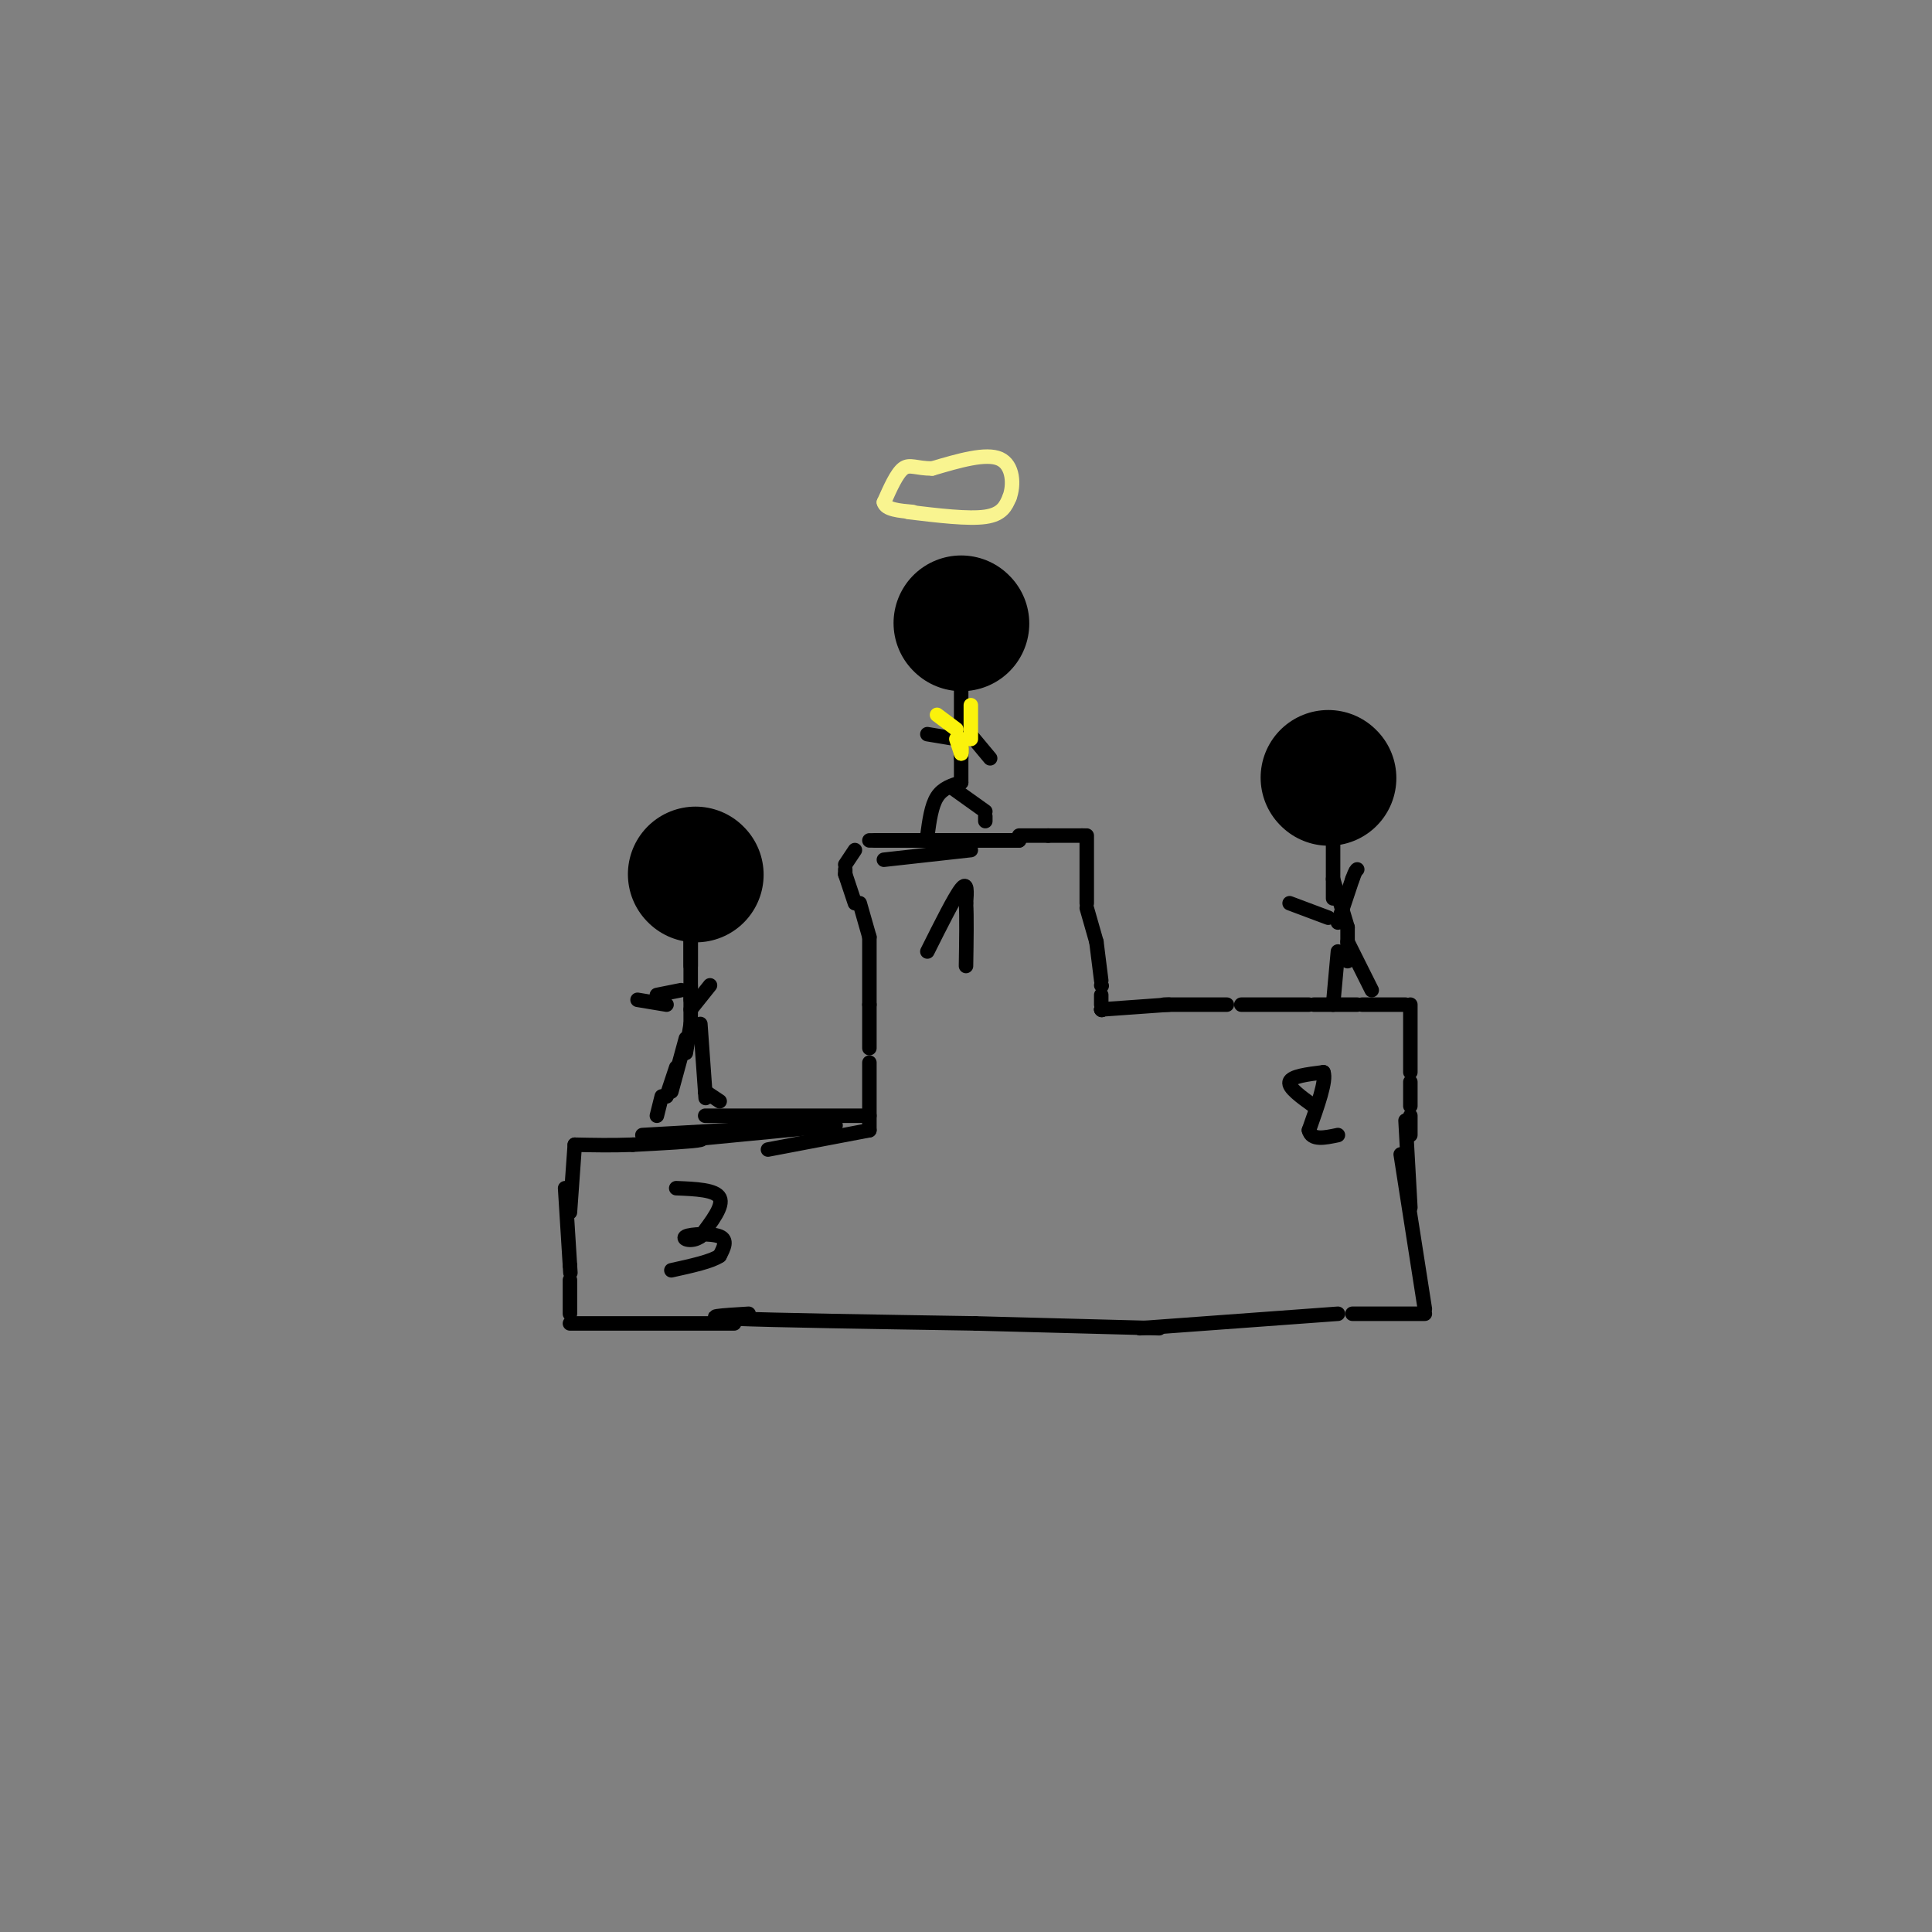 <svg viewBox='0 0 400 400' version='1.1' xmlns='http://www.w3.org/2000/svg' xmlns:xlink='http://www.w3.org/1999/xlink'><rect x="0" y="0" width="400" height="400" fill="#808080" stroke="none"/><g fill='none' stroke='#000000' stroke-width='28' stroke-linecap='round' stroke-linejoin='round'><path d='M199,129c0.000,0.000 0.100,0.100 0.1,0.1'/><path d='M275,161c0.000,0.000 0.100,0.100 0.1,0.1'/><path d='M144,181c0.000,0.000 0.100,0.100 0.1,0.1'/></g>
<g fill='none' stroke='#000000' stroke-width='3' stroke-linecap='round' stroke-linejoin='round'><path d='M143,190c0.000,0.000 0.000,10.000 0,10'/><path d='M143,193c0.000,0.000 0.000,14.000 0,14'/><path d='M143,204c0.000,0.000 0.000,8.000 0,8'/><path d='M143,212c0.000,0.000 -1.000,6.000 -1,6'/><path d='M142,215c0.000,0.000 -3.000,11.000 -3,11'/><path d='M140,221c0.000,0.000 -2.000,6.000 -2,6'/><path d='M145,212c0.000,0.000 1.000,14.000 1,14'/><path d='M146,226c0.167,2.333 0.083,1.167 0,0'/><path d='M146,226c0.000,0.000 3.000,2.000 3,2'/><path d='M143,209c0.000,0.000 4.000,-5.000 4,-5'/><path d='M138,208c0.000,0.000 -6.000,-1.000 -6,-1'/><path d='M141,205c0.000,0.000 -5.000,1.000 -5,1'/><path d='M199,140c0.000,0.000 0.000,17.000 0,17'/><path d='M199,153c0.000,0.000 0.000,9.000 0,9'/><path d='M199,162c-1.917,0.583 -3.833,1.167 -5,3c-1.167,1.833 -1.583,4.917 -2,8'/><path d='M197,163c0.000,0.000 7.000,5.000 7,5'/><path d='M204,169c0.000,0.000 0.000,1.000 0,1'/><path d='M200,151c0.000,0.000 5.000,6.000 5,6'/><path d='M198,153c0.000,0.000 -6.000,-1.000 -6,-1'/><path d='M276,173c0.000,0.000 0.000,13.000 0,13'/><path d='M276,182c0.000,0.000 3.000,10.000 3,10'/><path d='M279,192c0.000,0.000 0.000,7.000 0,7'/><path d='M277,197c0.000,0.000 -1.000,11.000 -1,11'/><path d='M279,195c0.000,0.000 5.000,10.000 5,10'/><path d='M277,191c0.000,0.000 3.000,-9.000 3,-9'/><path d='M280,182c0.667,-1.833 0.833,-1.917 1,-2'/><path d='M275,190c0.000,0.000 -8.000,-3.000 -8,-3'/><path d='M183,178c0.000,0.000 18.000,-2.000 18,-2'/><path d='M180,174c0.000,0.000 18.000,0.000 18,0'/><path d='M186,174c-3.583,0.000 -7.167,0.000 -3,0c4.167,0.000 16.083,0.000 28,0'/><path d='M190,174c0.000,0.000 21.000,0.000 21,0'/><path d='M211,173c0.000,0.000 6.000,0.000 6,0'/><path d='M217,173c0.000,0.000 7.000,0.000 7,0'/><path d='M224,173c1.167,0.000 0.583,0.000 0,0'/><path d='M225,173c0.000,0.000 0.000,14.000 0,14'/><path d='M225,188c0.000,0.000 2.000,7.000 2,7'/><path d='M227,195c0.000,0.000 1.000,8.000 1,8'/><path d='M228,204c0.000,0.000 0.100,0.100 0.1,0.1'/><path d='M228,206c0.000,0.000 0.000,2.000 0,2'/><path d='M228,209c0.000,0.000 0.100,0.100 0.1,0.1'/><path d='M228,209c0.000,0.000 0.100,0.100 0.1,0.1'/><path d='M228,209c0.000,0.000 14.000,-1.000 14,-1'/><path d='M241,208c0.000,0.000 13.000,0.000 13,0'/><path d='M257,208c0.000,0.000 14.000,0.000 14,0'/><path d='M272,208c0.000,0.000 9.000,0.000 9,0'/><path d='M282,208c0.000,0.000 9.000,0.000 9,0'/><path d='M292,208c0.000,0.000 0.000,14.000 0,14'/><path d='M292,224c0.000,0.000 0.000,5.000 0,5'/><path d='M292,231c0.000,0.000 0.000,4.000 0,4'/><path d='M177,176c0.000,0.000 -2.000,3.000 -2,3'/><path d='M175,180c0.000,0.000 0.000,1.000 0,1'/><path d='M175,181c0.000,0.000 2.000,6.000 2,6'/><path d='M178,187c0.000,0.000 2.000,7.000 2,7'/><path d='M180,194c0.000,0.000 0.000,14.000 0,14'/><path d='M180,208c0.000,0.000 0.000,9.000 0,9'/><path d='M180,220c0.000,0.000 0.000,14.000 0,14'/><path d='M180,234c0.000,0.000 -21.000,4.000 -21,4'/><path d='M173,233c0.000,0.000 -31.000,3.000 -31,3'/><path d='M180,231c0.000,0.000 -34.000,0.000 -34,0'/><path d='M168,233c0.000,0.000 -35.000,2.000 -35,2'/><path d='M139,235c3.667,0.333 7.333,0.667 6,1c-1.333,0.333 -7.667,0.667 -14,1'/><path d='M131,237c-4.333,0.167 -8.167,0.083 -12,0'/><path d='M119,237c0.000,0.000 -1.000,14.000 -1,14'/><path d='M117,246c0.000,0.000 1.000,16.000 1,16'/><path d='M118,262c0.167,2.667 0.083,1.333 0,0'/><path d='M118,265c0.000,0.000 0.000,7.000 0,7'/><path d='M118,274c0.000,0.000 34.000,0.000 34,0'/><path d='M155,272c-5.417,0.333 -10.833,0.667 -3,1c7.833,0.333 28.917,0.667 50,1'/><path d='M202,274c0.000,0.000 38.000,1.000 38,1'/><path d='M236,275c0.000,0.000 41.000,-3.000 41,-3'/><path d='M280,272c0.000,0.000 15.000,0.000 15,0'/><path d='M295,271c0.000,0.000 -5.000,-32.000 -5,-32'/><path d='M292,250c0.000,0.000 -1.000,-18.000 -1,-18'/><path d='M137,227c0.000,0.000 -1.000,4.000 -1,4'/><path d='M192,197c2.833,-5.667 5.667,-11.333 7,-13c1.333,-1.667 1.167,0.667 1,3'/><path d='M200,187c0.167,2.667 0.083,7.833 0,13'/><path d='M272,229c-2.667,-1.917 -5.333,-3.833 -5,-5c0.333,-1.167 3.667,-1.583 7,-2'/><path d='M274,222c0.667,1.667 -1.167,6.833 -3,12'/><path d='M271,234c0.500,2.167 3.250,1.583 6,1'/><path d='M140,246c4.083,0.167 8.167,0.333 9,2c0.833,1.667 -1.583,4.833 -4,8'/><path d='M145,256c-1.714,1.286 -4.000,0.500 -3,0c1.000,-0.500 5.286,-0.714 7,0c1.714,0.714 0.857,2.357 0,4'/><path d='M149,260c-1.667,1.167 -5.833,2.083 -10,3'/></g>
<g fill='none' stroke='#FBF20B' stroke-width='3' stroke-linecap='round' stroke-linejoin='round'><path d='M194,148c0.000,0.000 4.000,3.000 4,3'/><path d='M201,146c0.000,0.000 0.000,7.000 0,7'/><path d='M198,153c0.000,0.000 1.000,3.000 1,3'/><path d='M199,156c0.167,0.000 0.083,-1.500 0,-3'/></g>
<g fill='none' stroke='#F9F490' stroke-width='3' stroke-linecap='round' stroke-linejoin='round'><path d='M188,106c6.250,0.750 12.500,1.500 16,1c3.500,-0.500 4.250,-2.250 5,-4'/><path d='M209,103c0.956,-2.489 0.844,-6.711 -2,-8c-2.844,-1.289 -8.422,0.356 -14,2'/><path d='M193,97c-3.333,0.000 -4.667,-1.000 -6,0c-1.333,1.000 -2.667,4.000 -4,7'/><path d='M183,104c0.333,1.500 3.167,1.750 6,2'/></g>
</svg>